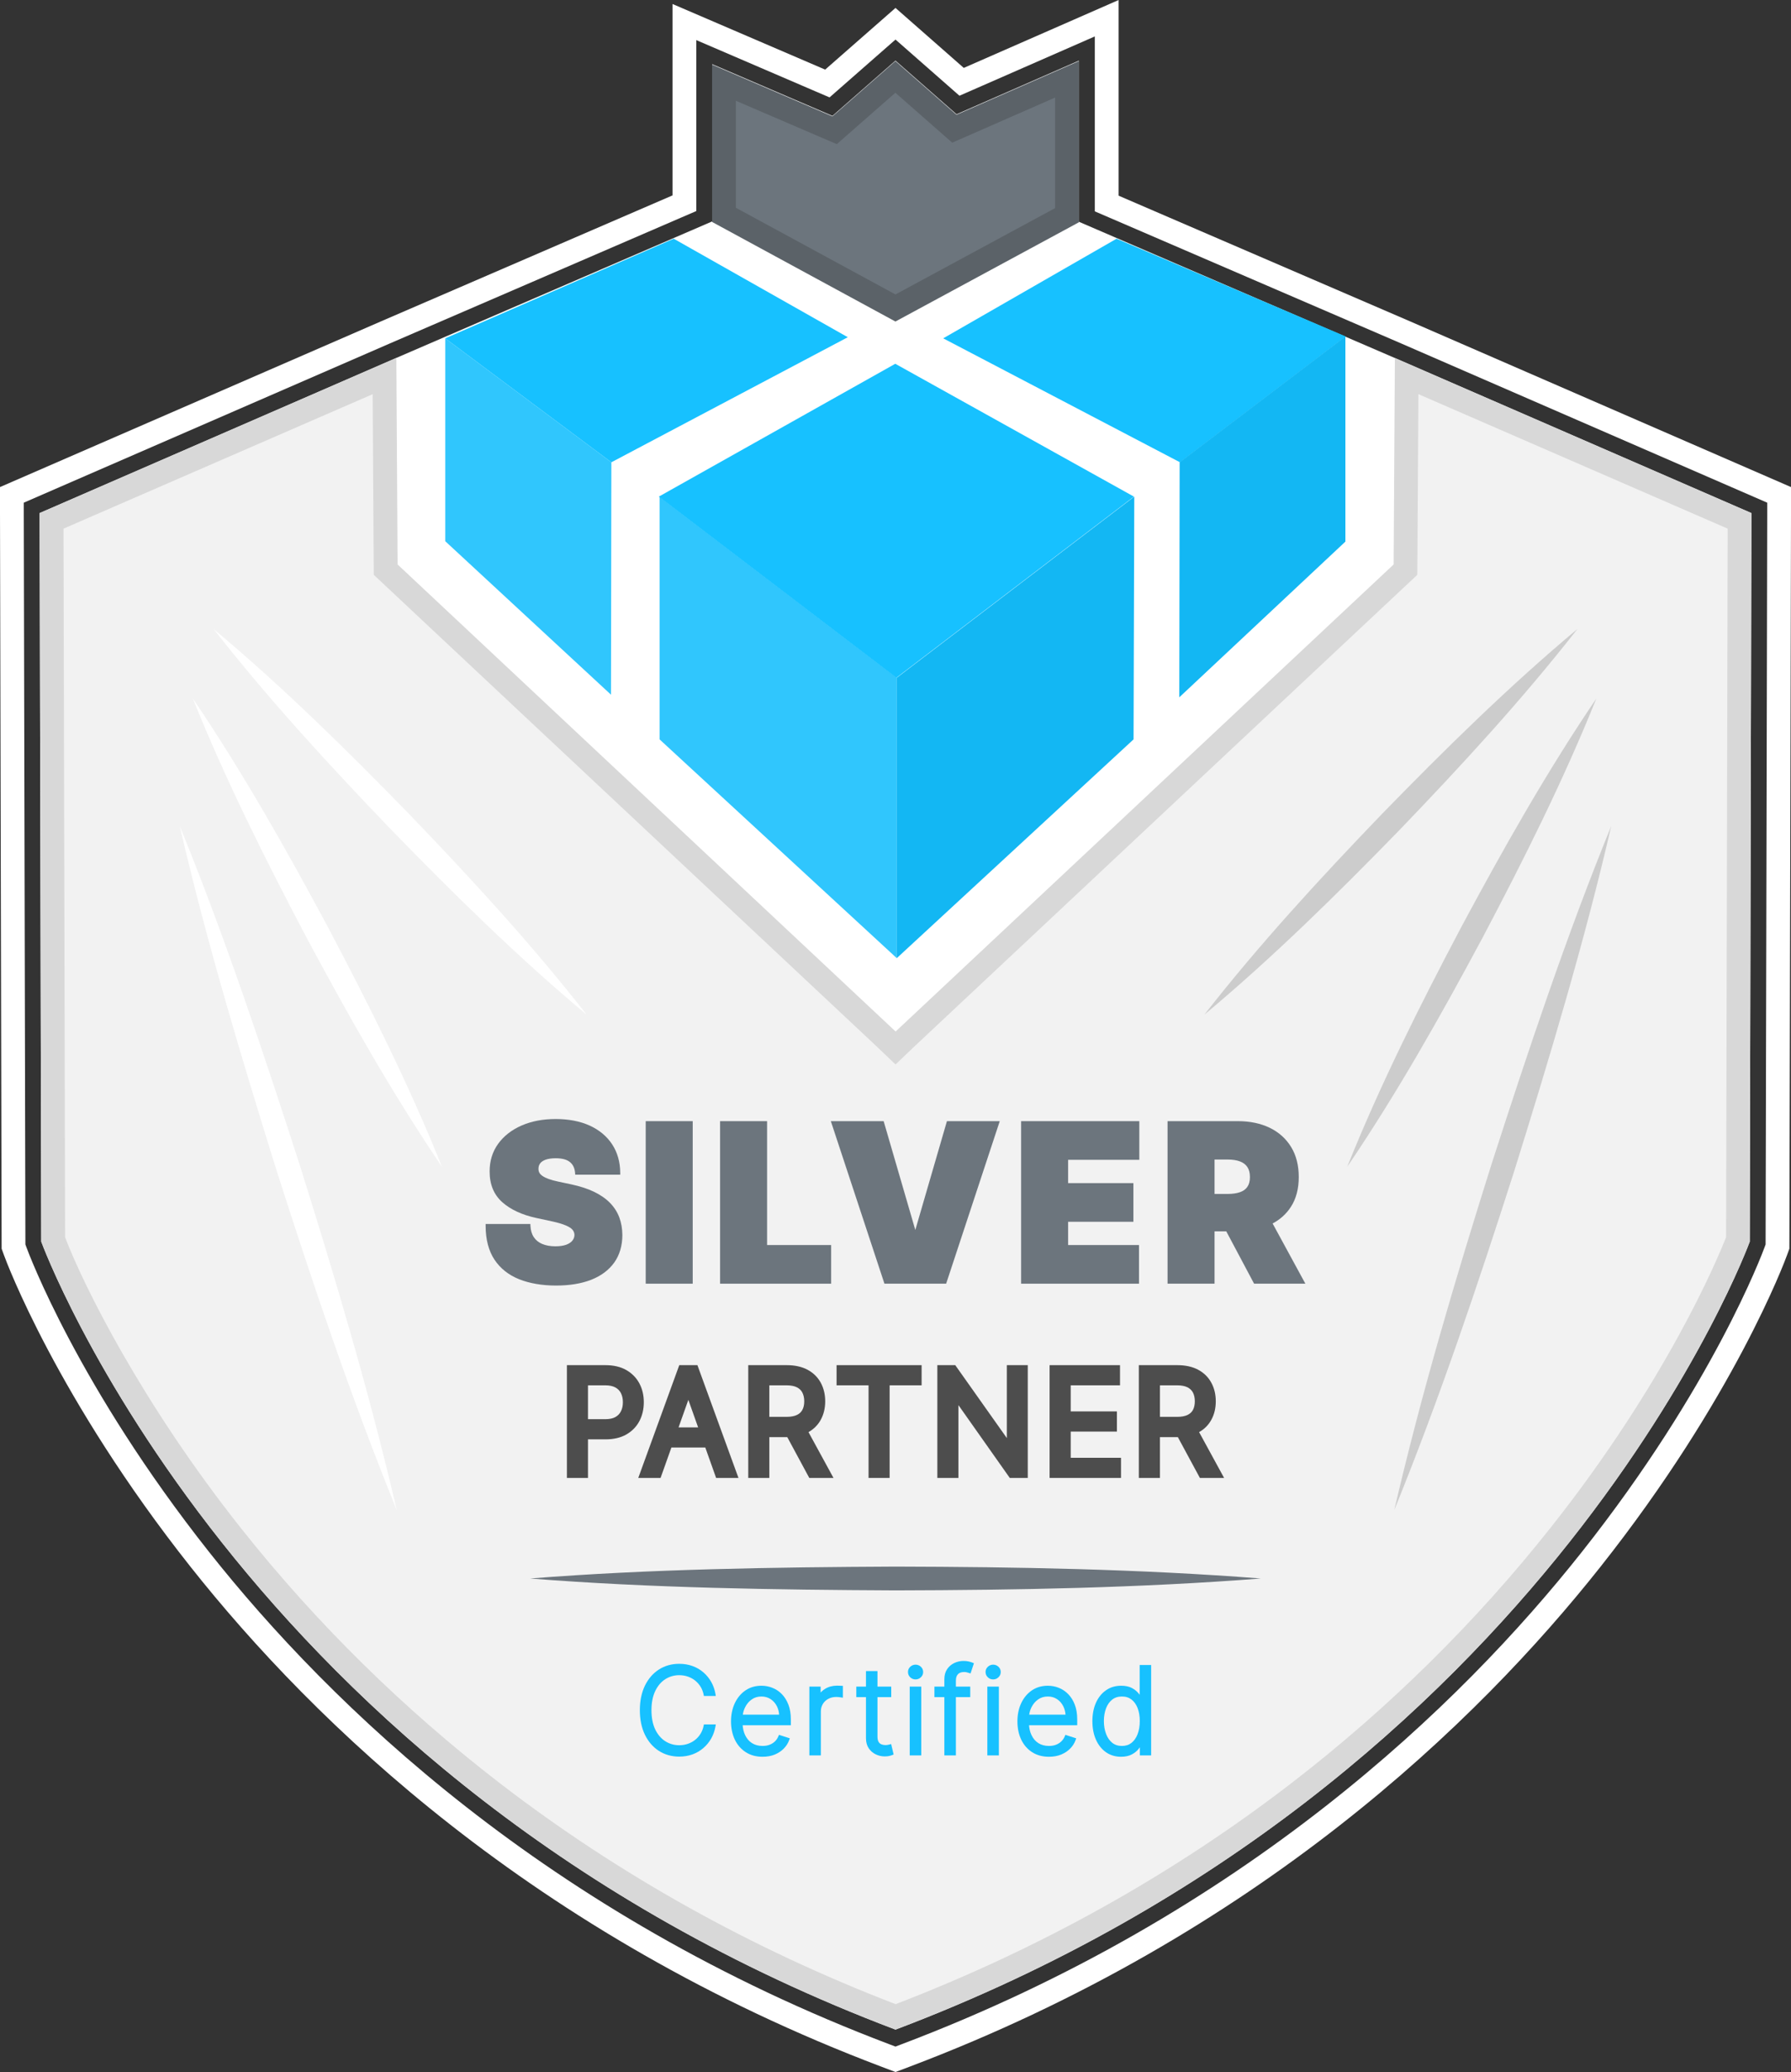 <?xml version="1.0" encoding="UTF-8"?><svg id="Layer_2" xmlns="http://www.w3.org/2000/svg" viewBox="0 0 452 522.69"><rect x="0" y="0" width="452" height="522.69" fill="#333333" stroke="none"/><defs><style>.cls-1{fill:#f2f2f2;}.cls-2{fill:#fff;}.cls-3{fill:#fdb833;}.cls-4{fill:#6c757d;}.cls-5{fill:#d8d8d8;}.cls-6{fill:#ccc;}.cls-7,.cls-8{fill:#17c1ff;}.cls-9{fill:#5b6268;}.cls-10{fill:#4d4d4d;}.cls-8,.cls-11,.cls-12{fill-rule:evenodd;}.cls-11{fill:#13b7f3;}.cls-12{fill:#30c6fd;}</style></defs><g id="Silver"><g><g><g><g><g><path class="cls-2" d="M226,508.79c-84.39-32.17-137.66-83.73-167.53-121.39-30.44-38.38-43.41-70.49-45.06-74.74l-.41-181.27,88.19-38.34,81.53-35.22V20.74l27.92,12,15.34-13.45,14.88,13.05,28.42-12.45V57.92l69.17,29.81,12.34,5.32,88.19,38.34-.41,181.27c-1.64,4.25-14.62,36.36-45.06,74.74-29.87,37.66-83.15,89.21-167.53,121.39Z"/><path class="cls-2" d="M226,23.28l11.46,10.06,2.87,2.52,3.5-1.53,22.47-9.85V59.9l3.63,1.56,45.48,19.6,21.74,9.37,.07,.03,.05,.02,12.34,5.32,86.39,37.56-.4,178.74c-2.26,5.71-15.27,36.76-44.57,73.64-18.94,23.84-40.89,45.43-65.24,64.17-29.84,22.96-63.4,41.68-99.79,55.67-36.38-13.99-69.95-32.71-99.79-55.67-24.35-18.74-46.3-40.32-65.24-64.17-29.3-36.89-42.31-67.94-44.57-73.64l-.4-178.74,86.37-37.55,79.73-34.44,3.62-1.56V25.3l22,9.45,3.48,1.49,2.85-2.5,11.94-10.47m46.3-7.98l-30.88,13.53-15.42-13.53-15.9,13.94-30.37-13.05V55.86l-79.73,34.44L10,129.43v.88l.41,182.91s49.59,136,215.59,198.78c166-62.78,215.59-198.78,215.59-198.78l.41-182.91v-.88l-90-39.13-12.43-5.36-.05-.02-21.74-9.37-45.48-19.6V15.3h0Z"/></g><path class="cls-2" d="M276.3,9.18V53.32l3.63,1.56,73.64,31.74,92.43,40.19v3.49l-.41,183.63-.24,.66c-.52,1.41-13,35.09-46.17,76.96-30.56,38.58-85.16,91.44-171.77,124.19l-1.42,.54-1.42-.54c-86.61-32.75-141.21-85.61-171.77-124.19C19.65,349.68,7.17,316,6.65,314.59l-.24-.66-.41-184.5v-2.62l92.39-40.17,73.72-31.84,3.62-1.56V10.12l30.15,12.96,3.48,1.49,2.85-2.5,13.79-12.09,13.27,11.65,2.87,2.52,3.5-1.53,30.66-13.43m6-9.18l-39.07,17.12L226,2l-17.75,15.56L169.73,1.01V49.29l-73.72,31.84L0,122.87v6.56l.41,185.57,.6,1.65c.53,1.45,13.34,36.01,47.1,78.63,31.03,39.17,86.46,92.84,174.35,126.08l3.54,1.34,3.54-1.34c87.89-33.24,143.32-86.91,174.35-126.08,33.76-42.62,46.57-77.18,47.1-78.63l.6-1.65,.41-184.69v-7.44l-96.04-41.76-73.66-31.75V0h0Z"/></g><g><path class="cls-1" d="M226,508.79c-84.39-32.17-137.66-83.73-167.53-121.39-30.44-38.38-43.41-70.49-45.06-74.74l-.41-181.27,84.02-36.53,.29,48.83,126.4,118.49,2.27,2.18,2.31-2.2,126.38-118.48,.29-48.83,84.03,36.53-.41,181.27c-1.64,4.25-14.62,36.36-45.06,74.74-29.87,37.66-83.15,89.21-167.53,121.39Z"/><path class="cls-5" d="M94.05,99.43l.26,43,.02,2.58,1.88,1.76,125.44,117.59,.21,.2,4.15,3.97,4.15-3.97,.21-.2,125.44-117.59,1.88-1.76,.02-2.58,.26-43,78.05,33.93-.4,178.74c-2.24,5.68-15.09,36.42-44.25,73.24-18.94,23.91-40.91,45.57-65.29,64.36-29.91,23.06-63.56,41.85-100.05,55.88-36.38-13.99-69.95-32.71-99.79-55.67-24.35-18.74-46.3-40.32-65.24-64.17-25.16-31.67-39.89-61.39-44.57-73.61l-.4-178.77,78.05-33.93m257.95-9.13l-.31,52.09-125.46,117.61-.23,.22-.23-.22-125.46-117.61-.31-52.09L10,129.43v.88l.41,182.91s49.59,136,215.59,198.78c166-62.78,215.59-198.78,215.59-198.78l.41-182.91v-.88l-90-39.13h0Z"/></g><path class="cls-2" d="M53.89,158.66c17.38,14.53,33.46,30.38,49.24,46.57,15.68,16.29,30.98,32.89,44.93,50.74-17.39-14.52-33.47-30.37-49.24-46.57-15.67-16.3-30.97-32.9-44.93-50.74h0Z"/><path class="cls-2" d="M45.37,208.39c11.26,27.56,21.07,56.98,30.23,85.36,9.06,28.81,17.68,57.72,24.52,87.17-11.39-28-21.02-56.6-30.23-85.36-8.88-28.49-17.82-58.14-24.52-87.17h0Z"/><g><line class="cls-3" x1="398.11" y1="158.66" x2="303.94" y2="255.97"/><path class="cls-6" d="M398.11,158.66c-13.96,17.84-29.26,34.44-44.93,50.74-15.77,16.2-31.86,32.05-49.24,46.57,13.95-17.85,29.26-34.45,44.93-50.74,15.78-16.19,31.86-32.04,49.24-46.57h0Z"/></g><g><line class="cls-3" x1="402.88" y1="176.2" x2="340" y2="294.35"/><path class="cls-6" d="M402.88,176.2c-8.36,20.77-18.36,40.72-28.79,60.48-10.56,19.69-21.51,39.13-34.09,57.66,8.35-20.78,18.35-40.72,28.79-60.48,10.57-19.69,21.53-39.13,34.09-57.66h0Z"/></g><g><line class="cls-3" x1="406.63" y1="208.39" x2="351.88" y2="380.92"/><path class="cls-6" d="M406.63,208.39c-6.69,29.01-15.64,58.7-24.52,87.17-9.21,28.76-18.84,57.36-30.23,85.36,6.84-29.45,15.46-58.37,24.52-87.17,9.17-28.4,18.96-57.78,30.23-85.36h0Z"/></g><path class="cls-2" d="M48.66,176.2c12.56,18.53,23.52,37.97,34.09,57.66,10.44,19.76,20.44,39.7,28.79,60.48-12.57-18.53-23.53-37.97-34.09-57.66-10.43-19.76-20.43-39.71-28.79-60.48h0Z"/></g><g><path class="cls-12" d="M112.37,85.35l41.92,31.27-.09,58.63-41.83-38.72v-51.19Z"/><path class="cls-8" d="M112.37,85.35l57.66-25.13,43.93,24.85-59.67,31.55-41.92-31.27Z"/><path class="cls-12" d="M166.37,125.28l59.95,45.7v70.73l-59.86-55.19v-61.24h-.09Z"/><path class="cls-8" d="M225.95,91.77l60.22,33.51-59.95,45.7-59.95-45.7,59.67-33.51Z"/><path class="cls-11" d="M226.32,241.71l59.76-55.19,.18-61.24-59.95,45.7v70.73Z"/><path class="cls-8" d="M238.04,85.35l43.75-25.13,57.84,24.66-41.83,31.74-59.76-31.27Z"/><path class="cls-11" d="M297.71,116.62l-.09,59.29,41.92-39.28v-51.75l-41.83,31.74Z"/></g></g><g><polygon class="cls-4" points="182.71 54.2 182.71 20.87 210.64 32.87 225.98 19.42 240.86 32.47 269.29 20.02 269.29 54.29 225.99 77.69 182.71 54.2"/><path class="cls-9" d="M225.98,23.41l11.46,10.06,2.87,2.52,3.5-1.53,22.47-9.85v27.89l-40.29,21.78-40.28-21.87V25.42l22,9.45,3.48,1.49,2.85-2.5,11.94-10.47m46.3-7.98l-30.88,13.53-15.42-13.53-15.9,13.94-30.37-13.05V55.99l46.27,25.12,46.3-25.03V15.43h0Z"/></g><path class="cls-4" d="M133.81,398.2c30.23-2.4,61.81-2.85,92.19-3,30.76,.08,61.49,.61,92.19,3-30.7,2.39-61.43,2.92-92.19,3-30.39-.15-61.94-.6-92.19-3h0Z"/><g><path class="cls-10" d="M161.39,349.04c-.75-1.44-1.87-2.59-3.34-3.43-1.43-.82-3.21-1.23-5.27-1.23h-9.71v28.45h5.32v-9.73h4.43c2.05,0,3.82-.41,5.25-1.23,1.46-.84,2.58-1.99,3.33-3.44,.72-1.4,1.08-2.98,1.08-4.7s-.36-3.3-1.09-4.69Zm-4.69,6.99c-.3,.61-.75,1.07-1.37,1.43-.64,.37-1.51,.55-2.57,.55h-4.37v-8.54h4.33c1.08,0,1.96,.18,2.61,.55,.62,.35,1.07,.81,1.37,1.41,.34,.67,.5,1.42,.5,2.3s-.16,1.64-.5,2.3Z"/><path class="cls-10" d="M176.01,344.38h-4.58l-10.35,28.45h5.63l2.73-7.67h8.56l2.73,7.67h5.64l-10.36-28.45Zm-4.76,15.7l2.47-6.95,2.47,6.95h-4.94Z"/><path class="cls-10" d="M204.04,361.27c1.35-.76,2.39-1.81,3.11-3.13,.73-1.35,1.11-2.91,1.11-4.64s-.38-3.3-1.11-4.66c-.76-1.41-1.89-2.52-3.36-3.31-1.43-.76-3.19-1.15-5.24-1.15h-9.71v28.45h5.32v-10.29h4.53l5.55,10.29h6.11l-6.31-11.56Zm-9.88-11.8h4.33c1.09,0,1.99,.17,2.65,.51,.61,.32,1.05,.74,1.34,1.3,.32,.61,.49,1.36,.49,2.22s-.16,1.59-.48,2.17c-.28,.54-.72,.95-1.32,1.25-.67,.33-1.56,.5-2.64,.5h-4.37v-7.95Z"/><polygon class="cls-10" points="232.59 344.38 232.59 349.47 224.52 349.47 224.52 372.83 219.2 372.83 219.2 349.47 211.13 349.47 211.13 344.38 232.59 344.38"/><polygon class="cls-10" points="259.38 344.38 259.38 372.83 254.84 372.83 241.88 354.46 241.88 372.83 236.56 372.83 236.56 344.38 241.08 344.38 254.1 362.78 254.1 344.38 259.38 344.38"/><polygon class="cls-10" points="282.91 367.75 282.91 372.83 264.89 372.83 264.89 344.38 282.66 344.38 282.66 349.47 270.22 349.47 270.22 356.05 281.88 356.05 281.88 361.14 270.22 361.14 270.22 367.75 282.91 367.75"/><path class="cls-10" d="M302.62,361.27c1.35-.76,2.39-1.81,3.1-3.13,.74-1.35,1.11-2.91,1.11-4.64s-.37-3.3-1.11-4.66c-.75-1.41-1.88-2.52-3.35-3.31-1.43-.76-3.19-1.15-5.24-1.15h-9.72v28.45h5.33v-10.29h4.52l5.56,10.29h6.11l-6.31-11.56Zm-9.88-11.8h4.33c1.09,0,1.98,.17,2.64,.51,.61,.32,1.05,.74,1.35,1.3,.32,.61,.48,1.36,.48,2.22s-.16,1.59-.47,2.17c-.29,.54-.72,.94-1.32,1.25-.67,.33-1.56,.5-2.65,.5h-4.36v-7.95Z"/></g><g><path class="cls-7" d="M177.64,435.02h3.01l-.1,.58c-.19,1.05-.55,2.05-1.06,2.96-.51,.91-1.17,1.71-1.96,2.39-.79,.69-1.71,1.23-2.73,1.61-1.03,.38-2.17,.57-3.39,.57-1.92,0-3.65-.49-5.15-1.46-1.49-.96-2.67-2.34-3.52-4.1-.83-1.73-1.26-3.8-1.26-6.15s.43-4.41,1.26-6.15c.85-1.75,2.03-3.13,3.52-4.09,1.5-.97,3.23-1.46,5.15-1.46,1.22,0,2.36,.19,3.38,.57,1.03,.37,1.95,.91,2.74,1.6,.79,.68,1.45,1.49,1.96,2.39,.51,.91,.87,1.91,1.06,2.97l.1,.58h-3.01l-.08-.4c-.14-.68-.39-1.32-.74-1.91-.36-.58-.81-1.1-1.34-1.54-.54-.43-1.16-.78-1.84-1.02s-1.43-.37-2.23-.37c-1.27,0-2.45,.34-3.49,1-1.05,.66-1.91,1.66-2.54,2.96-.64,1.31-.97,2.95-.97,4.87s.33,3.59,.97,4.9c.63,1.29,1.49,2.28,2.53,2.94,1.05,.66,2.23,1,3.5,1,.8,0,1.55-.13,2.23-.37s1.3-.58,1.84-1.02c.53-.43,.98-.95,1.34-1.54,.35-.59,.6-1.23,.74-1.91l.08-.4Z"/><path class="cls-7" d="M199.59,433.78c0-1.43-.21-2.69-.61-3.74-.41-1.07-.97-1.97-1.67-2.68-.7-.71-1.51-1.25-2.4-1.59-.87-.35-1.8-.52-2.75-.52-1.5,0-2.86,.39-4.01,1.17-1.15,.78-2.05,1.86-2.7,3.22-.63,1.34-.96,2.89-.96,4.61s.33,3.27,.96,4.6c.65,1.34,1.58,2.41,2.77,3.17,1.19,.77,2.61,1.15,4.23,1.15,1.16,0,2.2-.19,3.1-.56,.9-.38,1.66-.89,2.27-1.52,.61-.63,1.06-1.33,1.33-2.08l.18-.49-2.73-.88-.18,.42c-.18,.43-.45,.83-.8,1.19-.36,.36-.8,.65-1.32,.86-.52,.22-1.14,.33-1.85,.33-1.03,0-1.93-.24-2.68-.72s-1.33-1.17-1.74-2.05c-.33-.71-.53-1.53-.6-2.45h12.16v-1.44Zm-11.56-3.06c.4-.83,.97-1.51,1.68-2.01,.71-.5,1.51-.74,2.45-.74,.89,0,1.65,.22,2.33,.66,.66,.43,1.2,1.04,1.58,1.8,.32,.63,.51,1.34,.56,2.11h-9.16c.09-.64,.28-1.26,.56-1.82Z"/><path class="cls-7" d="M212.72,425.28v2.99l-.58-.09c-.08,0-.22-.04-.43-.06-.19-.03-.4-.04-.63-.04-.76,0-1.45,.16-2.04,.48-.59,.31-1.04,.74-1.38,1.3-.33,.55-.5,1.19-.5,1.91v11.06h-2.9v-17.36h2.85v1.49c.3-.34,.66-.64,1.08-.9,.89-.55,1.91-.83,3.03-.83,.16,0,.34,0,.54,.01l.96,.04Z"/><path class="cls-7" d="M225.53,442.6l-.41,.16c-.2,.08-.45,.15-.75,.22-.31,.07-.68,.1-1.11,.1-.77,0-1.52-.17-2.23-.51-.72-.34-1.32-.86-1.78-1.53-.46-.69-.7-1.54-.7-2.53v-10.39h-2.44v-2.65h2.44v-3.92h2.9v3.92h3.47v2.65h-3.47v9.94c0,.59,.1,1.04,.28,1.35,.18,.29,.41,.5,.69,.61,.5,.22,1.15,.24,1.56,.16,.16-.02,.3-.06,.43-.09l.49-.13,.63,2.64Z"/><g><rect class="cls-7" x="229.59" y="425.47" width="2.91" height="17.36"/><path class="cls-7" d="M232.98,421.79c0,.52-.19,.97-.58,1.33-.37,.36-.82,.54-1.34,.54s-.97-.18-1.35-.54c-.37-.37-.56-.81-.56-1.33s.19-.96,.57-1.32c.76-.72,1.95-.71,2.69,0,.38,.36,.57,.81,.57,1.32Z"/></g><path class="cls-7" d="M241.24,423.97v1.5h3.62v2.65h-3.62v14.71h-2.91v-14.71h-2.51v-2.65h2.51v-1.9c0-.98,.24-1.82,.7-2.5,.46-.68,1.06-1.2,1.8-1.55,.73-.34,1.51-.52,2.32-.52,.53,0,.99,.05,1.36,.14,.36,.09,.64,.18,.85,.26l.43,.18-.85,2.57-.47-.14c-.14-.05-.31-.09-.51-.15-.16-.04-.38-.07-.64-.07-.69,0-1.2,.18-1.55,.54-.36,.37-.53,.9-.53,1.64Z"/><g><path class="cls-7" d="M252.56,421.79c0,.52-.19,.97-.58,1.33-.37,.36-.82,.54-1.34,.54s-.97-.18-1.34-.54c-.38-.37-.57-.81-.57-1.33s.19-.96,.57-1.32c.76-.72,1.95-.71,2.69,0,.38,.36,.57,.81,.57,1.32Z"/><rect class="cls-7" x="249.18" y="425.47" width="2.91" height="17.36"/></g><path class="cls-7" d="M271.86,433.78c0-1.43-.2-2.69-.61-3.74-.4-1.07-.97-1.97-1.67-2.68s-1.51-1.25-2.39-1.59c-.88-.35-1.8-.52-2.75-.52-1.51,0-2.86,.39-4.02,1.17-1.14,.78-2.05,1.86-2.69,3.22-.64,1.34-.96,2.89-.96,4.61s.32,3.27,.96,4.6c.64,1.34,1.57,2.41,2.76,3.17,1.19,.77,2.62,1.15,4.24,1.15,1.15,0,2.19-.19,3.09-.56,.9-.38,1.67-.89,2.28-1.52,.61-.63,1.06-1.33,1.33-2.08l.17-.49-2.73-.88-.17,.42c-.18,.43-.45,.83-.81,1.19-.35,.36-.8,.65-1.31,.86-.53,.22-1.15,.33-1.85,.33-1.04,0-1.94-.24-2.69-.72-.74-.48-1.33-1.17-1.73-2.05-.34-.71-.54-1.53-.61-2.45h12.16v-1.44Zm-11.56-3.06c.41-.83,.97-1.51,1.69-2.01,.71-.5,1.51-.74,2.45-.74,.89,0,1.65,.22,2.32,.66,.67,.43,1.2,1.04,1.58,1.8,.32,.63,.51,1.34,.57,2.11h-9.17c.1-.64,.28-1.26,.56-1.82Z"/><path class="cls-7" d="M287.62,420.02v7.52c-.07-.09-.13-.18-.2-.27-.44-.57-1.03-1.05-1.75-1.44-.73-.39-1.65-.58-2.72-.58-1.45,0-2.74,.38-3.83,1.15-1.09,.75-1.94,1.82-2.54,3.16-.59,1.33-.89,2.89-.89,4.63s.3,3.32,.89,4.65c.6,1.35,1.45,2.42,2.53,3.18s2.37,1.15,3.81,1.15c1.07,0,1.99-.2,2.72-.59,.73-.38,1.32-.87,1.77-1.45,.09-.12,.18-.24,.26-.36v2.06h2.85v-22.81h-2.9Zm.03,14.14c0,1.26-.19,2.38-.56,3.33-.36,.93-.88,1.66-1.55,2.19-.66,.51-1.44,.76-2.4,.76s-1.77-.26-2.44-.79c-.67-.54-1.2-1.29-1.55-2.23-.37-.96-.56-2.05-.56-3.26s.19-2.27,.55-3.22c.35-.92,.87-1.65,1.55-2.19,.66-.52,1.47-.78,2.45-.78s1.75,.25,2.42,.76c.66,.51,1.18,1.23,1.54,2.15,.36,.94,.55,2.04,.55,3.28Z"/></g><g><path class="cls-4" d="M157.07,311.53c-.01,2.73-.7,5.08-2.06,6.98-1.36,1.89-3.31,3.35-5.8,4.33-2.47,.97-5.46,1.46-8.89,1.46s-6.64-.53-9.27-1.58c-2.67-1.06-4.77-2.72-6.25-4.94-1.47-2.21-2.23-5.08-2.24-8.51v-.5h11.29l.02,.47c.06,1.13,.34,2.09,.84,2.84,.49,.75,1.19,1.32,2.09,1.71,.93,.4,2.06,.61,3.37,.61,1.09,0,2.01-.14,2.74-.4,.68-.26,1.21-.6,1.55-1.04,.34-.42,.51-.89,.52-1.43-.01-.48-.17-.91-.48-1.29-.33-.39-.9-.77-1.7-1.1-.84-.36-2-.71-3.44-1.02l-3.99-.86c-3.61-.78-6.5-2.12-8.59-3.97-2.14-1.9-3.22-4.51-3.21-7.77-.01-2.63,.71-4.97,2.14-6.96,1.42-1.97,3.41-3.53,5.93-4.63,2.49-1.09,5.39-1.64,8.61-1.64s6.17,.56,8.58,1.66c2.44,1.12,4.34,2.71,5.67,4.74,1.33,2.04,2.01,4.44,2.03,7.14v.5h-11.36l-.03-.46c-.1-1.17-.51-2.06-1.28-2.7-.77-.65-1.99-.98-3.61-.98-1.06,0-1.92,.13-2.57,.37-.62,.23-1.07,.54-1.35,.91-.28,.38-.42,.8-.43,1.28-.02,.41,.05,.75,.21,1.06,.16,.31,.43,.59,.81,.85,.4,.28,.94,.54,1.58,.77,.67,.24,1.47,.46,2.39,.65l3.29,.7c2.24,.48,4.19,1.11,5.8,1.9,1.62,.79,2.97,1.73,4,2.8,1.05,1.08,1.83,2.32,2.33,3.66,.49,1.34,.75,2.82,.76,4.39Z"/><rect class="cls-4" x="162.96" y="282.83" width="11.86" height="41"/><polygon class="cls-4" points="209.76 314.08 209.76 323.83 181.73 323.83 181.73 282.83 193.59 282.83 193.59 314.08 209.76 314.08"/><polygon class="cls-4" points="252.31 282.83 238.78 323.83 223.21 323.83 209.68 282.83 223.01 282.83 231 310.28 238.98 282.83 252.31 282.83"/><polygon class="cls-4" points="269.56 292.58 269.56 298.46 286.04 298.46 286.04 308.21 269.56 308.21 269.56 314.08 287.45 314.08 287.45 323.83 257.7 323.83 257.7 282.83 287.53 282.83 287.53 292.58 269.56 292.58"/><path class="cls-4" d="M321.17,308.64c1.93-1.02,3.48-2.43,4.62-4.2,1.32-2.03,1.98-4.56,1.98-7.51s-.64-5.47-1.92-7.57c-1.28-2.1-3.1-3.74-5.41-4.86-2.28-1.1-4.98-1.67-8.01-1.67h-17.77v41h11.86v-13.2h2.96l7.02,13.2h12.94l-8.27-15.19Zm-14.65-16.13h3.33c1.21,0,2.25,.16,3.1,.48,.81,.31,1.42,.77,1.85,1.41,.43,.64,.65,1.49,.65,2.53s-.22,1.85-.65,2.47c-.43,.62-1.03,1.06-1.84,1.34-.85,.3-1.89,.45-3.11,.45h-3.33v-8.68Z"/></g></g></g></svg>